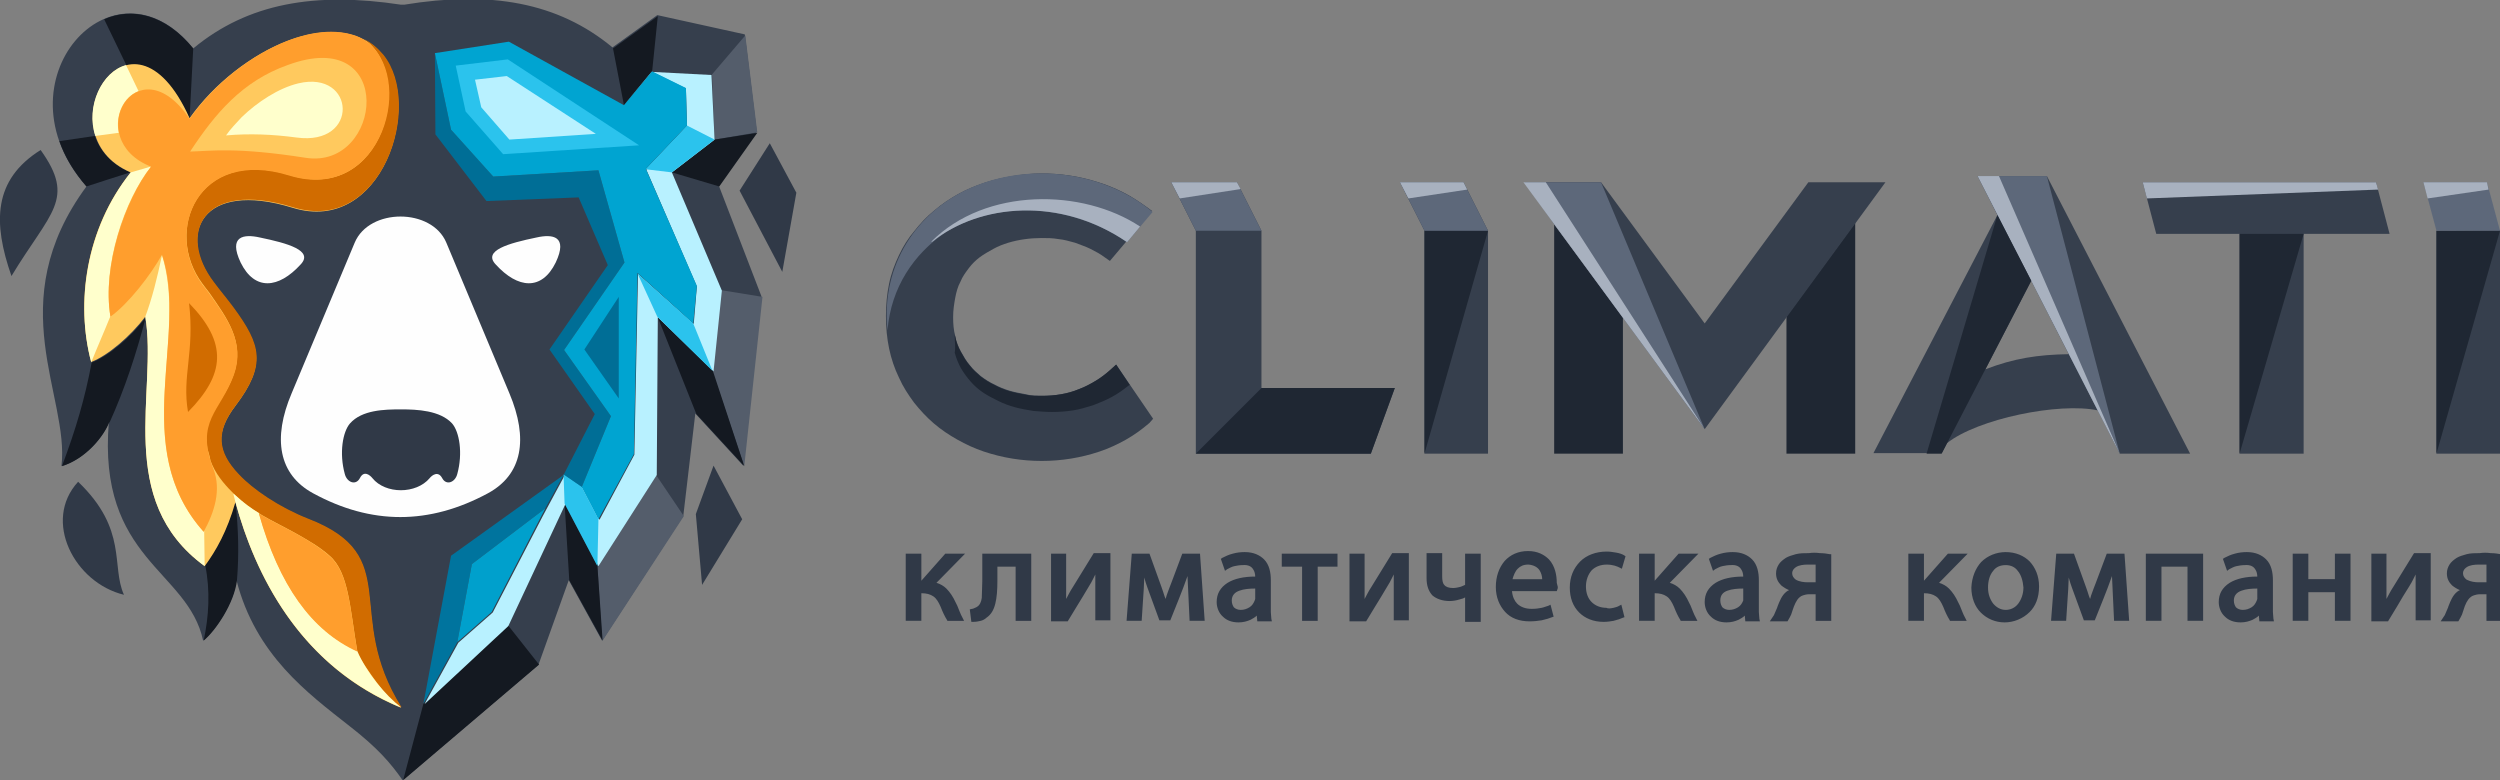 <?xml version="1.0" encoding="utf-8"?>
<!-- Generator: Adobe Illustrator 25.0.0, SVG Export Plug-In . SVG Version: 6.00 Build 0)  -->
<svg version="1.1" id="Слой_1" xmlns="http://www.w3.org/2000/svg" xmlns:xlink="http://www.w3.org/1999/xlink" x="0px" y="0px"
	 viewBox="0 0 480 149.8" style="enable-background:new 0 0 480 149.8;" xml:space="preserve">
<rect x="0" y="0" width="480" height="149.8" fill="#808080" stroke="none"/>
<style type="text/css">
	.st0{fill-rule:evenodd;clip-rule:evenodd;fill:#363F4D;}
	.st1{fill-rule:evenodd;clip-rule:evenodd;fill:#141921;}
	.st2{fill-rule:evenodd;clip-rule:evenodd;fill:#545D6B;}
	.st3{fill-rule:evenodd;clip-rule:evenodd;fill:#FFC95E;}
	.st4{fill-rule:evenodd;clip-rule:evenodd;fill:#D16C00;}
	.st5{fill-rule:evenodd;clip-rule:evenodd;fill:#FFFFCC;}
	.st6{fill-rule:evenodd;clip-rule:evenodd;fill:#B8F1FF;}
	.st7{fill-rule:evenodd;clip-rule:evenodd;fill:#006E96;}
	.st8{fill-rule:evenodd;clip-rule:evenodd;fill:#00749E;}
	.st9{fill-rule:evenodd;clip-rule:evenodd;fill:#2BC3ED;}
	.st10{fill-rule:evenodd;clip-rule:evenodd;fill:#00A4D1;}
	.st11{fill-rule:evenodd;clip-rule:evenodd;fill:#FF9E2D;}
	.st12{fill-rule:evenodd;clip-rule:evenodd;fill:#FEFEFE;}
	.st13{fill-rule:evenodd;clip-rule:evenodd;fill:#303947;}
	.st14{fill-rule:evenodd;clip-rule:evenodd;fill:#00A0CC;}
	.st15{fill-rule:evenodd;clip-rule:evenodd;fill:#1F2733;}
	.st16{fill-rule:evenodd;clip-rule:evenodd;fill:#A8B1BF;}
	.st17{fill-rule:evenodd;clip-rule:evenodd;fill:#5D687A;}
</style>
<g>
	<g>
		<path class="st0" d="M37.1,9.3C21.8-9.7-1.2,15.6,16.6,35.8c-16.5,22.4-3.2,40.3-4.8,53.7c4.6-1.4,8.2-5.8,9.1-8.5
			c-2.2,26.5,15.2,28.4,18.1,42c2.3-1.9,5.9-7.2,6.4-11.6c3.7,14.4,13.7,21.7,21.7,28c5.4,4.2,7.9,7.1,10.2,10.4l26.1-22.2l5.8-16.2
			l6.4,11.6l15.6-24l2.3-19.6l9.2,10l3.5-32.5l-8.2-21.3l7.3-10.3l-2.3-18.7l-16.8-3.7l-8.6,6.2c-10.5-8.7-23.5-10.9-40-8.2l-0.3,0
			l-0.3,0C60.5-1.6,47.6,0.6,37.1,9.3z"/>
		<polygon class="st1" points="77.4,149.8 103.5,127.6 97.5,120 97.4,120.2 81.3,135.1 		"/>
		<polygon class="st2" points="115.6,122.9 115.7,123 131.3,99.1 125.9,91.1 114.7,108.7 114.7,108.7 		"/>
		<polygon class="st2" points="145.4,25.4 143.1,6.8 136.7,14.3 137.2,26.8 137.2,26.8 		"/>
		<polygon class="st2" points="142.9,89.5 146.4,57 138.4,55.7 136.8,71.2 136.7,71.1 		"/>
		<path class="st1" d="M109.3,111.4l6.4,11.6l-1-14.4l-6.3-11.9L109.3,111.4L109.3,111.4z M133.7,79.5L133.7,79.5l9.2,10l-6.1-18.5
			l-10.6-10.3L133.7,79.5L133.7,79.5z M138.1,35.8l7.3-10.3l0,0l-8.2,1.3l-8.2,6.3l0,0L138.1,35.8L138.1,35.8z M126.3,3.1l-8.6,6.2
			l2.1,10.9l5.4-6.4L126.3,3.1z"/>
		<path class="st1" d="M37.1,9.3c-5.5-6.7-11.9-7.9-17.1-5.6l4.3,8.9c3.6-0.9,8.2,1.5,12.1,10.2l0,0L37.1,9.3L37.1,9.3z"/>
		<path class="st1" d="M11.4,27.1c1,2.9,2.7,5.8,5.2,8.7l0,0c2.7-0.9,5.6-1.8,8.4-2.7l0,0c-3.7-1.6-5.8-4.2-6.8-7l0,0l0,0L11.4,27.1
			z"/>
		<path class="st1" d="M11.9,89.5c4.6-1.4,8.1-5.8,9.1-8.5l0,0.2c3-6.6,5.2-13.4,7-20.3c-2.8,3.8-7.2,7.5-10.4,8.7l0,0
			C16.3,76.5,14.6,82.3,11.9,89.5z"/>
		<path class="st1" d="M39.1,123L39.1,123c2.3-1.9,5.9-7.2,6.4-11.6l0,0c0.4-4.8,0.3-9.8-0.3-15.1l0,0c-1.6,5.5-3.6,9.2-5.8,12.2
			C40.4,113.4,40.1,118.4,39.1,123z"/>
		<path class="st3" d="M36.4,22.7C25-2.8,7.9,25.8,25.1,33.1c-8.7,10.8-10.6,25.1-7.6,36.4c3.2-1.2,7.6-5,10.4-8.7
			c2.4,14.3-6,35.2,11.4,47.9c2.2-3,4.3-6.7,5.9-12.3c3.8,14,12.4,31.5,31.8,39.5c-11.3-18,0.7-29-17.9-36.2
			c-5.6-2.2-10.7-5.7-13.3-8.5c-4.2-4.4-4.5-8.2-0.6-13.3c5.9-7.8,4.8-11.6-0.4-18.7c-1.4-1.9-2.7-3.4-3.8-4.9
			c-7.1-9.3-2.3-19.8,15.2-14.4c17.1,5.3,25.1-19.7,17.3-29.3C65.2,0.3,45.8,9.4,36.4,22.7z"/>
		<path class="st4" d="M68.2,124.8c2.2,3.7,4.7,7.3,7.7,10.5c0.4,0.2,0.8,0.3,1.2,0.5c-11.3-18,0.7-29-17.9-36.2
			c-5.6-2.2-10.7-5.7-13.3-8.5c-4.2-4.4-4.5-8.2-0.6-13.3c5.9-7.8,4.8-11.6-0.4-18.7c-1.4-1.9-2.7-3.4-3.8-4.9
			c-7.1-9.3-2.3-19.8,15.2-14.4c17.1,5.3,25.1-19.7,17.3-29.3c-1.1-1.3-2.3-2.3-3.7-3c9.9,6.9,3.8,31.8-14.3,26.1
			C38,28.2,31.3,44.4,38.9,54.5c0.4,0.5,0.8,1.1,1.3,1.7c3.4,4.9,6.8,9.4,4.7,15.6c-0.9,2.6-2.5,4.9-3.3,6.2c-1.7,2.5-2.2,4.1-2,5.9
			l0.2,2.2c0.2,0.7,0.5,1.5,0.6,2.3c0.9,2.5,2.6,4.5,4.1,6c3.9,4,7.6,5.4,12.3,8c2.3,1.3,4.6,2.6,6.5,4.3c3.7,3.2,3.9,10.2,5.3,18.3
			L68.2,124.8z"/>
		<path class="st5" d="M45.2,96.4c3.7,13.6,12,30.6,30.3,38.8c0.8,0.4,0.9,0.4,1.5,0.6c-3-2.3-6.6-6.6-8.4-10.8
			c-8.8-4-15-12.7-18.9-26.5l0,0l0,0c-1.5-0.9-3-2-4.5-3.4l-0.4-0.3L45.2,96.4z"/>
		<path class="st5" d="M24.2,12.5c-4.6,1.2-7.8,7.9-5.9,13.6l4.5-0.6c-0.7-3.4,0.9-6.9,3.8-8L24.2,12.5z"/>
		<path class="st5" d="M27.9,60.8c2.4,14.3-6,35.2,11.4,47.9l-0.1-6.8l-0.1,0.2c-5.9-6.6-7.5-14.1-7.6-21.7l0-0.8v-0.1l0-0.8
			c0.1-6.8,1.1-13.6,1-19.8v0c0-0.2,0-0.5,0-0.7c-0.1-3.2-0.5-6.3-1.4-9.2l0,0C30.2,53.3,29.2,57.3,27.9,60.8z"/>
		<path class="st5" d="M25.1,33.1c-8.6,10.8-10.6,25.1-7.6,36.4l0,0.1c1.2-3,2.5-5.9,3.7-8.9C19.6,51.1,23.9,38.3,29,32l-0.1,0
			L25.1,33.1z"/>
		<path class="st6" d="M119.8,20.2l5.4-6.4l6.5,3.2l0.2,7.2l-7.8,8.4l9.7,22.4l-0.6,7.2l-10.7-9.6l-0.7,34.7l-6.7,12.5l-3.2-6.1
			l-3.5-2.4l0,0l0,0l-3.5,6.5l-0.8,1.5l0,0l0,0l0.8-1.5l-0.8,1.5l0,0l-9.5,18.3l-6.6,5.8v0l-6.5,11.8l16.1-15l11-23.5l6.3,12
			l11.2-17.5l0.2-30.3l10.7,10.4l1.6-15.5L129,33.1l8.2-6.3l-0.6-12.4l-11.5-0.6L119.8,20.2L119.8,20.2L119.8,20.2L119.8,20.2z
			 M81.3,135.1L81.3,135.1L81.3,135.1L81.3,135.1L81.3,135.1z"/>
		<polygon class="st7" points="108.2,91.2 114.2,79.5 105.5,67.1 116.7,50.9 111.1,37.9 93.4,38.6 83.6,25.8 83.5,10.2 83.5,10.2 
			83.5,10.2 86.6,24.9 94.7,33.9 114.9,32.7 119.9,50.4 108.3,67.2 117.3,79.9 111.7,93.5 111.7,93.6 		"/>
		<polygon class="st8" points="81.3,135.1 86.6,106.7 108.2,91.2 104.7,97.6 103.9,99.1 104.7,97.6 90.6,108.3 87.8,123.3 		"/>
		<polygon class="st9" points="114.7,108.7 108.4,96.7 108.2,91.1 111.7,93.5 111.7,93.5 114.9,99.7 		"/>
		<polygon class="st9" points="136.8,71.2 126.2,60.8 122.4,52.5 133.1,62.1 		"/>
		<polygon class="st9" points="137.2,26.8 129,33.1 124,32.5 124,32.4 131.9,24.1 		"/>
		<polygon class="st10" points="119.8,20.2 125.2,13.7 131.7,16.9 131.9,24.1 124,32.4 133.8,54.9 133.1,62.1 122.4,52.4 
			121.7,87.2 114.9,99.7 111.7,93.5 117.3,79.9 108.3,67.2 119.9,50.4 114.9,32.7 94.7,33.9 86.6,24.9 83.5,10.2 97.7,8 		"/>
		<path class="st11" d="M36.4,22.8C26.3,7.9,15.5,26.7,29,32c-5,6.4-9.4,19.2-7.8,28.8c3.5-2.5,7.8-8.1,9.9-11.9
			c5.2,15.2-6.5,37,8,53.2c2.1-3.8,3.4-8,1.9-12c-3.6-9.3,1.3-11,3.9-18.1c2.2-6.1-1.2-10.7-4.7-15.6c-0.4-0.6-0.9-1.2-1.3-1.7
			C31.3,44.5,38,28.3,55.5,33.7c18.1,5.6,24.6-19.3,14.5-26c-1.2-0.8-2.9-1.3-4.6-1.5C56,5.1,43.5,12.8,36.4,22.8z"/>
		<path class="st11" d="M49.7,98.6c3.9,13.8,10.1,22.5,18.9,26.5c-1.4-8.1-1.6-15.1-5.3-18.3C59.4,103.3,53.3,100.8,49.7,98.6z"/>
		<path class="st12" d="M49.9,45.6c5.3,1.1,10.4,2.5,7.8,5.2c-4.2,4.6-8.8,5.1-11.5-0.4C43.8,45.3,46.8,44.9,49.9,45.6z"/>
		<path class="st12" d="M103,45.6c-5.3,1.1-10.4,2.5-7.8,5.2c4.2,4.6,8.8,5.1,11.5-0.4C109.1,45.3,106.1,44.9,103,45.6z"/>
		<path class="st12" d="M60.1,94.7c-6.6-3.6-7.8-10.5-4.1-19.2l12.1-28.9c2.8-6.7,14.8-6.7,17.6,0l12.1,28.9
			c3.7,8.8,2.5,15.6-4.1,19.2C82.4,100.8,71.3,100.8,60.1,94.7z"/>
		<path class="st13" d="M71.5,91.8c-0.4-0.5-1.6-1.6-2.4,0c-0.8,1.5-2.5,0.8-2.9-0.8c-1.1-4-0.4-8.1,1-9.7c2.3-2.6,6.6-2.7,9.8-2.7
			c3.1,0,7.5,0.2,9.8,2.7c1.4,1.6,2.1,5.7,1,9.7c-0.4,1.6-2.1,2.3-2.9,0.8c-0.8-1.5-2-0.5-2.4,0C79.9,94.9,74,94.9,71.5,91.8z"/>
		<path class="st13" d="M15,92.5c-6.9,7.5-0.7,19.4,8.8,21.7C21.3,108.7,24.6,101.7,15,92.5z"/>
		<polygon class="st13" points="137,89.4 142.5,99.7 134.8,112.3 133.6,98.7 		"/>
		<polygon class="st13" points="147.8,27.5 142,36.6 150.2,52.2 152.9,37 		"/>
		<path class="st13" d="M7.8,28.8c6.8,9.5,1.9,11.8-5.6,24.2C-1.4,42.7-1.3,34.5,7.8,28.8z"/>
		<path class="st3" d="M58.7,30.3c-13.4-2.1-18.2-1.3-22.2-1.2c4.8-7.3,10-13.5,18.7-16.6C76.2,4.7,73.5,32.6,58.7,30.3z"/>
		<path class="st4" d="M36.3,58.2c7.5,7.7,6.9,13.7-0.2,20.9C34.9,72.2,37.4,67.7,36.3,58.2z"/>
		<polygon class="st9" points="87.5,12.6 89.4,21.4 96.6,29.6 122.7,27.9 97.5,11.4 		"/>
		<polygon class="st6" points="91.2,15.3 92.4,20.6 97.8,26.8 114.4,25.7 97.3,14.6 		"/>
		<polygon class="st7" points="118.8,57 112.2,67.1 118.8,76.5 		"/>
		<polygon class="st14" points="104.7,97.6 94.4,117.5 87.8,123.3 90.6,108.3 		"/>
		<path class="st5" d="M43.4,26c4.6-0.4,9-0.2,13.5,0.4c12.2,1.7,11.4-13,0.4-10.4c-3.8,0.9-7.9,3.6-10.9,6.5
			C45.4,23.6,44.2,24.8,43.4,26z"/>
	</g>
	<g>
		<path class="st13" d="M173.9,118.8v-12.5h3v5.2l4.6-5.2h3.8l-5.5,5.6c0.7,0.2,1.4,0.6,1.9,1.1c0.7,0.7,1.3,1.6,1.8,2.7l0.3,0.6
			c0.3,0.7,0.6,1.6,1,2.3l0.3,0.6h-3.2l-0.1-0.2c-0.2-0.3-0.4-0.7-0.6-1.1c-0.2-0.4-0.4-0.9-0.6-1.4c-0.4-0.9-0.8-1.6-1.4-2
			c-0.6-0.4-1.3-0.6-2.3-0.6h0v5.3h-3V118.8L173.9,118.8z M188.6,111.5v-5.2h9.4v12.9h-3v-10.4h-3.5v2.7c0,1.7-0.1,3.2-0.4,4.4
			c-0.3,1.2-0.8,2.1-1.7,2.7c-0.3,0.3-0.7,0.5-1.1,0.6c-0.4,0.1-0.9,0.2-1.5,0.2h-0.3l-0.3-2.4l0.4-0.1c0.2,0,0.4-0.1,0.6-0.2
			c0.2-0.1,0.3-0.1,0.4-0.2l0,0c0.5-0.3,0.8-0.9,0.9-1.7C188.5,113.9,188.6,112.8,188.6,111.5L188.6,111.5z M201.8,118.8v-12.5h2.9
			v5.5c0,0.9,0,1.7,0,2.5l0,0.7c0.4-0.7,0.7-1.4,1.3-2.3l4-6.5h3.2v12.9h-2.9v-5.5c0-1,0-1.7,0-2.5l0-0.8l-0.3,0.6
			c-0.3,0.6-0.6,1.2-1,1.8c-0.7,1.2-1.5,2.5-2.3,3.8l-1.7,2.8h-3.2V118.8L201.8,118.8z M218.8,119.2h-2.5l1-12.9h3.4l2.3,6.4
			c0.2,0.5,0.4,1.2,0.6,1.8l0.2,0.5l0.2-0.7c0.3-0.8,0.6-1.7,0.9-2.4l2.1-5.6h3.4l0.9,12.9h-2.9l-0.4-8.6c-1,2.9-2.2,5.7-3.3,8.5
			h-2.1l-2.3-6.3c-0.2-0.5-0.4-1.2-0.6-1.9l0-0.1l-0.1,2.3l-0.4,6.1H218.8L218.8,119.2z M242.7,107.4c1,1,1.3,2.5,1.3,4v4.5
			c0,0.5,0,1.1,0,1.6c0,0.5,0.1,0.9,0.1,1.3l0.1,0.5h-2.8l-0.1-1.1c-0.3,0.3-0.8,0.6-1.2,0.8c-0.7,0.3-1.4,0.5-2.3,0.5
			c-1.3,0-2.3-0.4-3-1.1c-0.8-0.7-1.2-1.8-1.2-2.8v0c0-1.6,0.7-2.8,2.1-3.7c1.3-0.8,3.1-1.2,5.3-1.2c0-0.4-0.1-1-0.4-1.4
			c-0.3-0.5-0.9-0.9-2-0.8c-0.6,0-1.1,0.1-1.6,0.2c-0.5,0.1-1,0.4-1.4,0.6l-0.4,0.3l-0.8-2.3l0.3-0.2c0.6-0.3,1.2-0.6,2-0.8
			c0.7-0.2,1.5-0.3,2.3-0.3C240.7,106,241.9,106.6,242.7,107.4L242.7,107.4z M241,115l0-0.3V113c-1.1,0-2.2,0.1-3,0.4
			c-0.9,0.3-1.5,0.9-1.5,1.9c0,0.6,0.2,1,0.4,1.3c0.3,0.3,0.8,0.5,1.3,0.5c0.7,0,1.2-0.2,1.7-0.5c0.5-0.3,0.8-0.8,1-1.3L241,115
			L241,115z M246.1,108.4v-2.1h10.7v2.5H253v10.4h-3v-10.4h-3.9V108.4L246.1,108.4z M259.1,118.8v-12.5h2.9v5.5c0,0.9,0,1.7,0,2.5
			l0,0.7c0.4-0.7,0.7-1.4,1.3-2.3l4-6.5h3.2v12.9h-2.9v-5.5c0-1,0-1.7,0-2.5l0-0.8l-0.3,0.6c-0.3,0.6-0.6,1.2-1,1.8
			c-0.7,1.2-1.5,2.5-2.3,3.8l-1.7,2.8h-3.2V118.8L259.1,118.8z M273.9,111v-4.8h3v4.5c0,0.7,0.1,1.3,0.4,1.6
			c0.3,0.4,0.9,0.6,1.7,0.6c0.4,0,0.9-0.1,1.3-0.2c0.4-0.1,0.7-0.3,1-0.4v-6h3v13.1h-3v-4.7c-0.3,0.2-0.7,0.3-1.1,0.4
			c-0.6,0.2-1.3,0.3-1.9,0.3c-1.3,0-2.5-0.4-3.3-1.1C274.3,113.5,273.9,112.5,273.9,111L273.9,111z M299.1,112.7
			c0,0.2,0,0.3-0.1,0.5l-0.1,0.3h-8.6c0.1,1.1,0.5,1.9,1,2.4c0.7,0.7,1.7,1,2.8,1c0.8,0,1.4-0.1,1.9-0.2c0.5-0.1,0.9-0.3,1.3-0.4
			l0.4-0.2l0.6,2.3l-0.3,0.1c-0.5,0.2-1.1,0.4-2,0.6c-0.7,0.1-1.4,0.2-2.3,0.2c-2,0-3.6-0.6-4.7-1.8c-1.1-1.2-1.8-2.8-1.8-4.8
			c0-2,0.6-3.7,1.7-5c1.1-1.2,2.6-1.9,4.5-1.9c1.8,0,3.1,0.7,4,1.6c1.2,1.3,1.5,3.1,1.5,4.5L299.1,112.7L299.1,112.7z M291.4,109.2
			c-0.5,0.5-0.8,1.3-1,2h5.7c0-0.6-0.2-1.2-0.5-1.7c-0.4-0.6-1.1-1-2.1-1.1l-0.1,0C292.5,108.4,291.9,108.7,291.4,109.2L291.4,109.2
			z M309.8,116.7c0.4-0.1,0.8-0.2,1.1-0.4l0.4-0.2l0.6,2.4l-0.3,0.1c-0.4,0.2-1,0.4-1.8,0.6c-0.6,0.1-1.2,0.2-1.9,0.2
			c-2,0-3.6-0.7-4.7-1.8c-1.2-1.2-1.8-2.8-1.8-4.8c0-2,0.7-3.7,2-5c1.2-1.2,3-1.9,5.1-1.9c0.6,0,1.2,0.1,1.8,0.2
			c0.6,0.1,1.2,0.3,1.5,0.5l0.3,0.2l-0.7,2.4l-0.4-0.2c-0.2-0.1-0.6-0.3-1-0.4c-0.4-0.1-0.9-0.2-1.5-0.2c-1.2,0-2.2,0.4-2.9,1.1
			c-0.7,0.8-1.1,1.9-1.1,3.1c0,1.3,0.4,2.3,1.1,3c0.7,0.7,1.7,1.1,2.8,1.1C308.8,116.9,309.3,116.8,309.8,116.7L309.8,116.7z
			 M314.7,118.8v-12.5h3v5.2l4.6-5.2h3.8l-5.5,5.6c0.7,0.2,1.4,0.6,1.9,1.1c0.7,0.7,1.3,1.6,1.8,2.7l0.3,0.6c0.3,0.7,0.6,1.6,1,2.3
			l0.3,0.6h-3.2l-0.1-0.2c-0.2-0.3-0.4-0.7-0.6-1.1c-0.2-0.4-0.4-0.9-0.6-1.4c-0.4-0.9-0.8-1.6-1.4-2c-0.6-0.4-1.3-0.6-2.3-0.6h0
			v5.3h-3V118.8L314.7,118.8z M336.4,107.4c1,1,1.3,2.5,1.3,4v4.5c0,0.5,0,1.1,0,1.6c0,0.5,0.1,0.9,0.1,1.3l0.1,0.5h-2.8l-0.1-1.1
			c-0.3,0.3-0.8,0.6-1.2,0.8c-0.7,0.3-1.4,0.5-2.3,0.5c-1.3,0-2.3-0.4-3-1.1c-0.8-0.7-1.2-1.8-1.2-2.8v0c0-1.6,0.7-2.8,2.1-3.7
			c1.3-0.8,3.1-1.2,5.3-1.2c0-0.4-0.1-1-0.4-1.4c-0.3-0.5-0.9-0.9-2-0.8c-0.6,0-1.1,0.1-1.6,0.2c-0.5,0.1-1,0.4-1.4,0.6l-0.4,0.3
			l-0.8-2.3l0.3-0.2c0.6-0.3,1.2-0.6,2-0.8c0.7-0.2,1.5-0.3,2.3-0.3C334.4,106,335.6,106.6,336.4,107.4L336.4,107.4z M334.7,115
			l0-0.3V113c-1.1,0-2.2,0.1-3,0.4c-0.9,0.3-1.4,0.9-1.4,1.9c0,0.6,0.2,1,0.4,1.3c0.3,0.3,0.8,0.5,1.3,0.5c0.7,0,1.2-0.2,1.7-0.5
			c0.5-0.3,0.8-0.8,1-1.3L334.7,115L334.7,115z M349.4,106.2c0.7,0,1.4,0.1,1.9,0.2l0.3,0v12.8h-3v-5.1h-1.3c-0.4,0-0.8,0.1-1.1,0.2
			c-0.3,0.1-0.5,0.2-0.7,0.4l0,0c-0.6,0.5-1,1.5-1.3,2.4l-0.3,0.9c-0.1,0.2-0.2,0.4-0.3,0.6l-0.4,0.7h-3.4l0.4-0.6
			c0.1-0.2,0.3-0.4,0.4-0.6c0.1-0.2,0.2-0.5,0.3-0.7c0.1-0.3,0.3-0.6,0.4-1c0.4-1,0.8-2.1,1.7-2.8c0.1-0.1,0.3-0.2,0.5-0.3
			c-0.5-0.2-1-0.5-1.5-0.9c-0.6-0.6-1-1.3-1-2.3c0-0.7,0.2-1.2,0.5-1.7c0.3-0.5,0.8-0.9,1.4-1.3c0.5-0.3,1.2-0.5,1.9-0.7
			c0.8-0.2,1.6-0.2,2.5-0.2C348,106.1,348.7,106.1,349.4,106.2L349.4,106.2z M347.1,111.8h1.5v-3.4l-0.5,0c-0.3,0-0.6,0-1,0
			c-0.8,0-1.7,0.1-2.3,0.5c-0.4,0.3-0.7,0.6-0.7,1.2c0,0.5,0.3,0.9,0.7,1.2C345.5,111.7,346.4,111.8,347.1,111.8L347.1,111.8z
			 M366.4,118.8v-12.5h3v5.2l4.6-5.2h3.8l-5.5,5.6c0.7,0.2,1.4,0.6,1.9,1.1c0.7,0.7,1.3,1.6,1.8,2.7l0.3,0.6c0.3,0.7,0.6,1.6,1,2.3
			l0.3,0.6h-3.2l-0.1-0.2c-0.2-0.3-0.4-0.7-0.6-1.1c-0.2-0.4-0.4-0.9-0.6-1.4c-0.4-0.9-0.8-1.6-1.4-2c-0.6-0.4-1.3-0.6-2.3-0.6h0
			v5.3h-3V118.8L366.4,118.8z M380.4,107.9c1.2-1.2,2.9-1.9,4.7-1.9c1.9,0,3.5,0.7,4.6,1.8c1.1,1.2,1.8,2.8,1.8,4.8
			c0,2.2-0.7,3.8-1.8,4.9c-1.3,1.3-3.1,2-4.8,2c-1.8,0-3.4-0.7-4.6-1.9c-1.1-1.1-1.8-2.8-1.8-4.8
			C378.6,110.8,379.3,109.1,380.4,107.9L380.4,107.9z M387.4,109.6c-0.5-0.7-1.3-1.1-2.3-1.1c-1.1,0-1.9,0.4-2.4,1.1
			c-0.7,0.8-1,2-1,3.2c0,1.3,0.4,2.3,1,3.1c0.6,0.7,1.4,1.2,2.4,1.2c0.9,0,1.8-0.4,2.4-1.2c0.6-0.8,1-1.9,1-3.1
			C388.4,111.6,388.1,110.4,387.4,109.6L387.4,109.6z M396.3,119.2h-2.5l1-12.9h3.4l2.3,6.4c0.2,0.5,0.4,1.2,0.6,1.8l0.2,0.5
			l0.2-0.7c0.3-0.8,0.6-1.7,0.9-2.4l2.1-5.6h3.4l0.9,12.9h-2.9l-0.4-8.6c-1,2.9-2.2,5.7-3.3,8.5h-2.1l-2.3-6.3
			c-0.2-0.5-0.4-1.2-0.6-1.9l0-0.1l-0.1,2.3l-0.4,6.1H396.3L396.3,119.2z M412,118.8v-12.5h11v12.9h-3v-10.4h-5v10.4h-3V118.8
			L412,118.8z M435.1,107.4c1,1,1.3,2.5,1.3,4v4.5c0,0.5,0,1.1,0,1.6c0,0.5,0.1,0.9,0.1,1.3l0.1,0.5h-2.8l-0.1-1.1
			c-0.3,0.3-0.8,0.6-1.2,0.8c-0.7,0.3-1.4,0.5-2.3,0.5c-1.3,0-2.3-0.4-3-1.1c-0.8-0.7-1.2-1.8-1.2-2.8v0c0-1.6,0.7-2.8,2.1-3.7
			c1.3-0.8,3.1-1.2,5.3-1.2c0-0.4-0.1-1-0.4-1.4c-0.3-0.5-0.9-0.9-2-0.8c-0.6,0-1.1,0.1-1.6,0.2c-0.5,0.1-1,0.4-1.4,0.6l-0.4,0.3
			l-0.8-2.3l0.3-0.2c0.6-0.3,1.2-0.6,2-0.8c0.7-0.2,1.5-0.3,2.3-0.3C433.1,106,434.3,106.6,435.1,107.4L435.1,107.4z M433.4,115
			l0-0.3V113c-1.1,0-2.2,0.1-3,0.4c-0.9,0.3-1.5,0.9-1.5,1.9c0,0.6,0.2,1,0.4,1.3c0.3,0.3,0.8,0.5,1.3,0.5c0.7,0,1.2-0.2,1.7-0.5
			c0.5-0.3,0.8-0.8,1-1.3L433.4,115L433.4,115z M440.2,118.8v-12.5h3v4.9h5.1v-4.9h3v12.9h-3v-5.5h-5.1v5.5h-3V118.8L440.2,118.8z
			 M455.3,118.8v-12.5h2.9v5.5c0,0.9,0,1.7,0,2.5l0,0.7c0.4-0.7,0.7-1.4,1.3-2.3l4-6.5h3.2v12.9h-2.9v-5.5c0-1,0-1.7,0-2.5l0-0.8
			l-0.3,0.6c-0.3,0.6-0.6,1.2-1,1.8c-0.7,1.1-1.5,2.4-2.3,3.8l-1.7,2.8h-3.2V118.8L455.3,118.8z M478.2,106.2c0.7,0,1.4,0.1,1.9,0.2
			l0.3,0v12.8h-3v-5.1h-1.3c-0.4,0-0.8,0.1-1.1,0.2c-0.3,0.1-0.5,0.2-0.7,0.4l0,0c-0.6,0.5-1,1.4-1.3,2.4l-0.3,0.9
			c-0.1,0.2-0.2,0.4-0.3,0.6l-0.4,0.7h-3.4l0.4-0.6c0.1-0.2,0.3-0.4,0.4-0.6c0.1-0.2,0.2-0.5,0.3-0.7c0.1-0.3,0.3-0.6,0.4-1
			c0.4-1,0.8-2.1,1.7-2.8c0.1-0.1,0.3-0.2,0.5-0.3c-0.5-0.2-1-0.5-1.5-0.9c-0.6-0.6-1-1.3-1-2.3c0-0.7,0.2-1.2,0.5-1.7
			c0.3-0.5,0.8-0.9,1.4-1.3c0.5-0.3,1.2-0.5,1.9-0.7c0.8-0.2,1.6-0.2,2.5-0.2C476.8,106.1,477.5,106.1,478.2,106.2L478.2,106.2z
			 M475.9,111.8h1.5v-3.4l-0.5,0c-0.3,0-0.6,0-1,0c-0.8,0-1.7,0.1-2.3,0.5c-0.4,0.3-0.7,0.6-0.7,1.2c0,0.5,0.3,0.9,0.7,1.2
			C474.4,111.7,475.2,111.8,475.9,111.8z"/>
		<g>
			<polygon class="st15" points="343,60.7 343,87.1 356.2,87.1 356.2,42.7 			"/>
			<polygon class="st0" points="442.3,44.9 442.3,87.1 430,87.1 430,44.9 414,44.9 411.4,35 456.2,35 458.8,44.9 			"/>
			<polygon class="st16" points="412.2,38.1 411.4,35 456.2,35 456.6,36.4 			"/>
			<path class="st15" d="M442.3,44.9L430,87.1V44.9C368.7,44.9,499.7,44.9,442.3,44.9z"/>
			<path class="st0" d="M381.9,33.8H393l27.5,53.3H407l-4.2-8.3c-7.4-1.6-23.1,1.6-29,6.3l-1,1.9h-13.1l23.8-45.7l-3.8-7.5H381.9
				L381.9,33.8z M397.2,68L390,53.9l-8.8,17C386.7,68.8,391.2,68.1,397.2,68z"/>
			<polygon class="st17" points="381.9,33.8 393,33.8 407,87.1 379.7,33.8 			"/>
			<polygon class="st16" points="381.9,33.8 383.8,33.8 407,87.1 379.7,33.8 			"/>
			<polygon class="st0" points="327.3,82.4 292.7,35 307.4,35 327.3,62.1 347.2,35 362,35 			"/>
			<polygon class="st0" points="229.6,85.8 229.6,44.3 224.9,35 237.5,35 242.2,44.3 242.2,74.5 267.8,74.5 263.2,87.1 229.6,87.1 
							"/>
			<polygon class="st17" points="229.6,44.3 224.9,35 237.5,35 242.2,44.3 242.2,44.3 			"/>
			<polygon class="st16" points="226.5,38.1 224.9,35 237.5,35 238.2,36.3 238.2,36.3 			"/>
			<path class="st0" d="M220.7,81.2c-1.4,1.2-2.9,2.3-4.5,3.2c-1.6,0.9-3.3,1.7-5.1,2.3c-3.6,1.2-7.3,1.8-11.1,1.8
				c-3.8,0-7.5-0.6-11.1-1.8c-1.8-0.6-3.5-1.4-5.1-2.3c-1.6-0.9-3.1-1.9-4.5-3.1c-1.4-1.2-2.6-2.5-3.8-4c-1.1-1.5-2.1-3-2.9-4.8
				c-1.7-3.5-2.5-7.4-2.5-11.8c0-2.2,0.2-4.3,0.6-6.2c0.4-2,1.1-3.8,1.9-5.5c0.8-1.7,1.8-3.3,3-4.7c1.1-1.4,2.4-2.8,3.8-3.9
				c1.4-1.2,2.9-2.2,4.5-3.1c1.6-0.9,3.3-1.6,5.1-2.2c1.8-0.6,3.6-1,5.4-1.3c1.8-0.3,3.7-0.5,5.5-0.5c3.7,0,7.2,0.5,10.7,1.6
				c1.7,0.5,3.4,1.2,5,2c1.6,0.8,3.1,1.8,4.5,2.8l1.1,0.8l-8.1,9.6l-1-0.7c-0.8-0.6-1.7-1.1-2.7-1.6c-1-0.5-2-0.8-3-1.2
				c-1.1-0.3-2.1-0.6-3.2-0.7c-1.1-0.2-2.2-0.2-3.2-0.2c-2.2,0-4.4,0.3-6.4,0.9c-1,0.3-2,0.7-2.9,1.2c-0.9,0.5-1.8,1-2.6,1.6l0,0
				c-0.8,0.6-1.5,1.3-2.1,2.1c-0.6,0.8-1.2,1.6-1.6,2.6c-0.5,0.9-0.8,2-1,3.1c-0.2,1.1-0.4,2.3-0.4,3.7c0,1.3,0.1,2.5,0.4,3.6
				c0.2,1.1,0.6,2.1,1.1,3c0.5,0.9,1,1.8,1.7,2.6c0.6,0.8,1.4,1.5,2.1,2.1l0,0c0.8,0.6,1.7,1.2,2.6,1.6c0.9,0.5,1.9,0.9,2.9,1.2v0
				c1,0.3,2.1,0.5,3.2,0.7C198,76,199,76,200.1,76c1.2,0,2.5-0.1,3.6-0.3c1.2-0.2,2.3-0.5,3.5-1c1.1-0.4,2.2-1,3.2-1.6
				c1-0.6,1.9-1.3,2.8-2.1l1.1-1l7.1,10.4L220.7,81.2z"/>
			<path class="st15" d="M183.3,64.3l0.1,0.3c0.2,1.1,0.6,2.1,1.1,3c0.5,0.9,1,1.8,1.7,2.6c0.6,0.8,1.4,1.5,2.1,2.1l0,0
				c0.8,0.6,1.7,1.2,2.6,1.6c0.9,0.5,1.9,0.9,2.9,1.2v0c1,0.3,2.1,0.5,3.2,0.7C198,76,199,76,200.1,76c1.2,0,2.5-0.1,3.6-0.3
				c1.2-0.2,2.3-0.5,3.5-1c1.1-0.4,2.2-1,3.2-1.6c1-0.6,1.9-1.3,2.8-2.1l1.1-1l2.6,3.9l-0.3,0.2c-1,0.8-2,1.5-3.1,2.1
				c-1.1,0.6-2.3,1.1-3.6,1.6c-1.3,0.4-2.6,0.8-3.9,1c-1.3,0.2-2.6,0.3-4,0.3c-1.2,0-2.4-0.1-3.6-0.2c-1.2-0.2-2.4-0.4-3.5-0.7v0
				c-1.1-0.3-2.2-0.7-3.2-1.2c-1-0.5-2-1-2.9-1.6l0,0c-0.9-0.6-1.7-1.3-2.4-2.1c-0.7-0.8-1.3-1.6-1.9-2.6c-0.5-0.9-0.9-1.9-1.2-3
				C183.5,66.7,183.3,65.6,183.3,64.3z"/>
			<path class="st17" d="M170.4,64l0-0.6c-1.3-12.6,5.7-22.8,15.9-27.3c11.8-5.2,26.1-2.9,35,4.6l-4.9,5.8c-11.7-8-25.8-7.6-35-1.8
				c-5.9,4.1-10.3,10.4-11,18.7C170.4,63.6,170.4,63.8,170.4,64z"/>
			<polygon class="st15" points="383.5,41.3 390,53.9 372.8,87.1 369.9,87.1 			"/>
			<polygon class="st15" points="298.4,43 298.4,87.1 311.6,87.1 311.6,60.9 298.5,43.2 			"/>
			<polygon class="st15" points="229.6,87.1 242.2,74.5 267.8,74.5 263.2,87.1 			"/>
			<polygon class="st17" points="327.3,82.4 298.5,43.2 292.7,35 307.4,35 			"/>
			<polygon class="st16" points="327.3,82.4 296.8,35 292.5,35 			"/>
			<polygon class="st0" points="273.5,85.8 273.5,44.3 268.8,35 281,35 285.7,44.3 285.7,87.1 273.5,87.1 			"/>
			<polygon class="st15" points="273.5,85.8 273.5,44.3 285.7,44.3 273.5,87.1 			"/>
			<polygon class="st17" points="273.5,44.3 268.8,35 281,35 285.7,44.3 			"/>
			<polygon class="st16" points="270.4,38.1 268.8,35 281,35 281.7,36.4 			"/>
			<path class="st16" d="M178.8,46.4c10.5-10.5,29.1-10.2,40.1-2.9l-2.5,3c-12.8-8.8-28.3-7.4-37.4-0.1L178.8,46.4z"/>
			<polygon class="st0" points="467.8,85.8 467.8,44.3 467.8,44.3 480,44.2 480,44.3 480,87.1 467.8,87.1 			"/>
			<polygon class="st15" points="467.8,85.8 467.8,44.3 480,44.3 467.8,87.1 			"/>
			<polygon class="st17" points="467.8,44.3 465.3,35 477.5,35 480,44.3 			"/>
			<polygon class="st16" points="466.1,38.1 465.3,35 477.5,35 477.8,36.4 			"/>
		</g>
	</g>
</g>
</svg>
